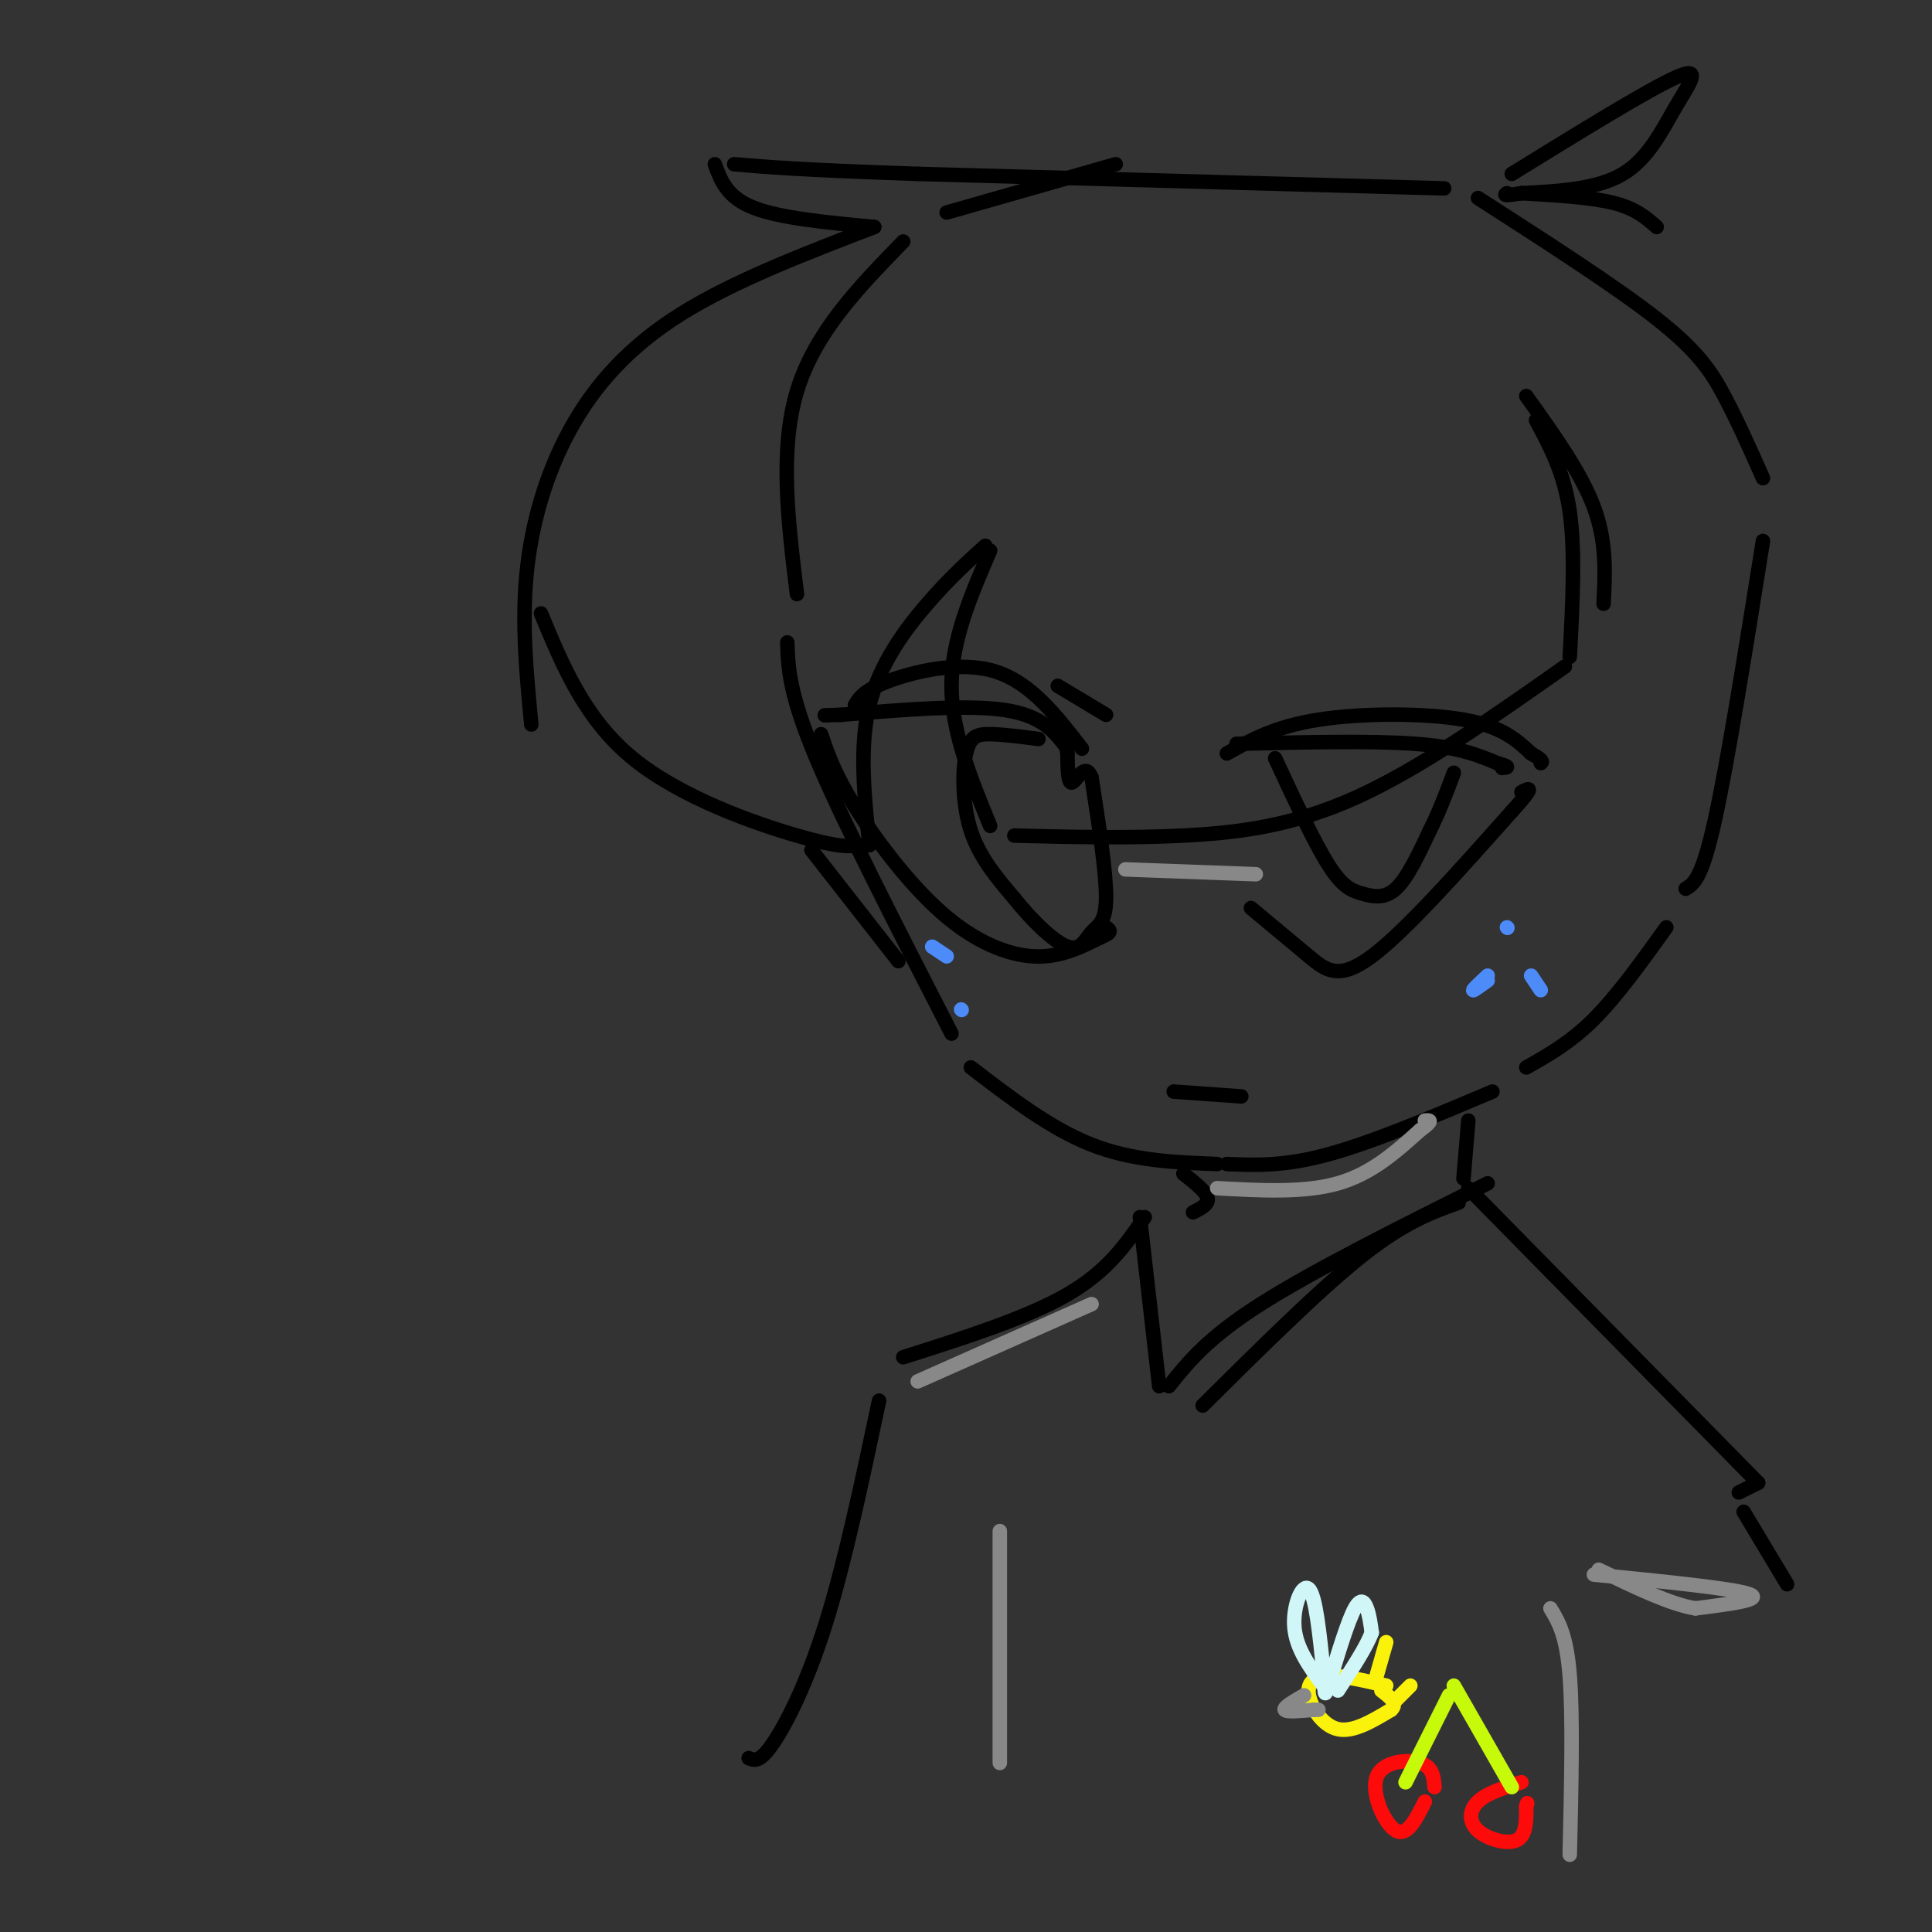 <svg viewBox='0 0 400 400' version='1.1' xmlns='http://www.w3.org/2000/svg' xmlns:xlink='http://www.w3.org/1999/xlink'><rect x="0" y="0" width="400" height="400" fill="#333333" stroke="none"/><g fill='none' stroke='rgb(0,0,0)' stroke-width='3' stroke-linecap='round' stroke-linejoin='round'><path d='M231,34c0.000,0.000 -35.000,10.000 -35,10'/><path d='M187,50c-9.167,9.417 -18.333,18.833 -22,31c-3.667,12.167 -1.833,27.083 0,42'/><path d='M163,133c0.167,5.250 0.333,10.500 6,24c5.667,13.500 16.833,35.250 28,57'/><path d='M201,221c8.250,6.333 16.500,12.667 25,16c8.500,3.333 17.250,3.667 26,4'/><path d='M254,241c5.917,0.250 11.833,0.500 21,-2c9.167,-2.500 21.583,-7.750 34,-13'/><path d='M316,221c4.583,-2.583 9.167,-5.167 14,-10c4.833,-4.833 9.917,-11.917 15,-19'/><path d='M349,184c1.667,-1.000 3.333,-2.000 6,-14c2.667,-12.000 6.333,-35.000 10,-58'/><path d='M365,99c-2.644,-5.956 -5.289,-11.911 -8,-17c-2.711,-5.089 -5.489,-9.311 -14,-16c-8.511,-6.689 -22.756,-15.844 -37,-25'/><path d='M299,39c0.000,0.000 -109.000,-3.000 -109,-3'/><path d='M190,36c-24.500,-0.833 -31.250,-1.417 -38,-2'/><path d='M148,34c1.250,3.417 2.500,6.833 8,9c5.500,2.167 15.250,3.083 25,4'/><path d='M181,47c-14.577,5.601 -29.155,11.202 -40,18c-10.845,6.798 -17.958,14.792 -23,24c-5.042,9.208 -8.012,19.631 -9,30c-0.988,10.369 0.006,20.685 1,31'/><path d='M112,127c4.533,10.933 9.067,21.867 19,30c9.933,8.133 25.267,13.467 34,16c8.733,2.533 10.867,2.267 13,2'/><path d='M180,175c-1.067,-10.178 -2.133,-20.356 0,-29c2.133,-8.644 7.467,-15.756 12,-21c4.533,-5.244 8.267,-8.622 12,-12'/><path d='M205,114c-4.000,9.250 -8.000,18.500 -8,28c0.000,9.500 4.000,19.250 8,29'/><path d='M210,173c11.733,0.289 23.467,0.578 35,0c11.533,-0.578 22.867,-2.022 36,-8c13.133,-5.978 28.067,-16.489 43,-27'/><path d='M325,136c0.583,-10.917 1.167,-21.833 0,-30c-1.167,-8.167 -4.083,-13.583 -7,-19'/><path d='M316,82c5.667,7.917 11.333,15.833 14,23c2.667,7.167 2.333,13.583 2,20'/><path d='M177,146c0.911,-1.533 1.822,-3.067 7,-5c5.178,-1.933 14.622,-4.267 22,-2c7.378,2.267 12.689,9.133 18,16'/><path d='M221,155c-2.583,-3.417 -5.167,-6.833 -13,-8c-7.833,-1.167 -20.917,-0.083 -34,1'/><path d='M174,148c-5.667,0.167 -2.833,0.083 0,0'/><path d='M170,152c1.405,4.143 2.810,8.286 7,15c4.190,6.714 11.167,16.000 18,22c6.833,6.000 13.524,8.714 19,9c5.476,0.286 9.738,-1.857 14,-4'/><path d='M228,194c2.500,-1.000 1.750,-1.500 1,-2'/><path d='M215,153c-3.685,-0.482 -7.369,-0.964 -10,-1c-2.631,-0.036 -4.208,0.375 -5,4c-0.792,3.625 -0.798,10.464 1,16c1.798,5.536 5.399,9.768 9,14'/><path d='M210,186c3.638,4.581 8.233,9.032 11,10c2.767,0.968 3.707,-1.547 5,-3c1.293,-1.453 2.941,-1.844 3,-7c0.059,-5.156 -1.470,-15.078 -3,-25'/><path d='M226,161c-1.311,-3.400 -3.089,0.600 -4,1c-0.911,0.400 -0.956,-2.800 -1,-6'/><path d='M221,156c-0.167,-1.000 -0.083,-0.500 0,0'/><path d='M219,142c0.000,0.000 10.000,6.000 10,6'/><path d='M254,156c5.000,-2.800 10.000,-5.600 19,-7c9.000,-1.400 22.000,-1.400 30,0c8.000,1.400 11.000,4.200 14,7'/><path d='M317,156c2.667,1.500 2.333,1.750 2,2'/><path d='M256,154c14.000,-0.333 28.000,-0.667 37,0c9.000,0.667 13.000,2.333 17,4'/><path d='M310,158c3.000,0.833 2.000,0.917 1,1'/><path d='M259,188c4.267,3.556 8.533,7.111 12,10c3.467,2.889 6.133,5.111 13,0c6.867,-5.111 17.933,-17.556 29,-30'/><path d='M313,168c5.167,-5.667 3.583,-4.833 2,-4'/><path d='M264,157c4.024,8.661 8.048,17.321 11,22c2.952,4.679 4.833,5.375 7,6c2.167,0.625 4.619,1.179 7,-1c2.381,-2.179 4.690,-7.089 7,-12'/><path d='M296,172c2.000,-4.000 3.500,-8.000 5,-12'/></g>
<g fill='none' stroke='rgb(77,139,249)' stroke-width='3' stroke-linecap='round' stroke-linejoin='round'><path d='M308,202c-1.500,1.417 -3.000,2.833 -3,3c0.000,0.167 1.500,-0.917 3,-2'/><path d='M312,192c0.000,0.000 0.100,0.100 0.1,0.1'/><path d='M317,202c0.000,0.000 2.000,3.000 2,3'/><path d='M193,196c0.000,0.000 3.000,2.000 3,2'/><path d='M199,209c0.000,0.000 0.100,0.100 0.1,0.1'/></g>
<g fill='none' stroke='rgb(0,0,0)' stroke-width='3' stroke-linecap='round' stroke-linejoin='round'><path d='M243,226c0.000,0.000 14.000,1.000 14,1'/><path d='M168,176c0.000,0.000 18.000,23.000 18,23'/><path d='M313,36c14.167,-8.738 28.333,-17.476 34,-20c5.667,-2.524 2.833,1.167 0,6c-2.833,4.833 -5.667,10.810 -11,14c-5.333,3.190 -13.167,3.595 -21,4'/><path d='M315,40c-4.000,0.667 -3.500,0.333 -3,0'/><path d='M315,40c7.167,0.417 14.333,0.833 19,2c4.667,1.167 6.833,3.083 9,5'/><path d='M245,243c2.333,1.833 4.667,3.667 5,5c0.333,1.333 -1.333,2.167 -3,3'/><path d='M304,232c0.000,0.000 -1.000,12.000 -1,12'/><path d='M236,252c0.000,0.000 4.000,35.000 4,35'/><path d='M242,287c4.000,-5.000 8.000,-10.000 19,-17c11.000,-7.000 29.000,-16.000 47,-25'/><path d='M249,291c12.083,-12.000 24.167,-24.000 33,-31c8.833,-7.000 14.417,-9.000 20,-11'/><path d='M237,252c-3.833,5.583 -7.667,11.167 -16,16c-8.333,4.833 -21.167,8.917 -34,13'/><path d='M304,246c0.000,0.000 60.000,61.000 60,61'/><path d='M364,307c0.000,0.000 -4.000,2.000 -4,2'/><path d='M361,313c0.000,0.000 9.000,15.000 9,15'/><path d='M182,290c-3.533,16.711 -7.067,33.422 -11,46c-3.933,12.578 -8.267,21.022 -11,25c-2.733,3.978 -3.867,3.489 -5,3'/></g>
<g fill='none' stroke='rgb(253,10,10)' stroke-width='3' stroke-linecap='round' stroke-linejoin='round'><path d='M297,370c-0.167,-2.089 -0.333,-4.179 -3,-5c-2.667,-0.821 -7.833,-0.375 -9,3c-1.167,3.375 1.667,9.679 4,11c2.333,1.321 4.167,-2.339 6,-6'/><path d='M315,369c-3.577,1.113 -7.155,2.226 -9,4c-1.845,1.774 -1.958,4.208 0,6c1.958,1.792 5.988,2.940 8,2c2.012,-0.940 2.006,-3.970 2,-7'/><path d='M316,374c0.333,-1.167 0.167,-0.583 0,0'/></g>
<g fill='none' stroke='rgb(199,249,11)' stroke-width='3' stroke-linecap='round' stroke-linejoin='round'><path d='M291,369c0.000,0.000 9.000,-18.000 9,-18'/><path d='M301,349c0.000,0.000 12.000,21.000 12,21'/></g>
<g fill='none' stroke='rgb(251,242,11)' stroke-width='3' stroke-linecap='round' stroke-linejoin='round'><path d='M287,349c-4.506,-1.065 -9.012,-2.131 -12,-2c-2.988,0.131 -4.458,1.458 -4,4c0.458,2.542 2.845,6.298 6,7c3.155,0.702 7.077,-1.649 11,-4'/><path d='M288,354c1.500,-1.333 -0.250,-2.667 -2,-4'/><path d='M285,347c0.000,0.000 2.000,-7.000 2,-7'/><path d='M289,352c0.000,0.000 3.000,-3.000 3,-3'/></g>
<g fill='none' stroke='rgb(208,246,247)' stroke-width='3' stroke-linecap='round' stroke-linejoin='round'><path d='M274,349c-2.800,-3.800 -5.600,-7.600 -6,-12c-0.400,-4.400 1.600,-9.400 3,-8c1.400,1.400 2.200,9.200 3,17'/><path d='M274,346c0.432,4.187 0.013,6.153 1,3c0.987,-3.153 3.381,-11.426 5,-15c1.619,-3.574 2.463,-2.450 3,-1c0.537,1.450 0.769,3.225 1,5'/><path d='M284,338c-1.000,2.833 -4.000,7.417 -7,12'/></g>
<g fill='none' stroke='rgb(136,136,136)' stroke-width='3' stroke-linecap='round' stroke-linejoin='round'><path d='M270,351c-2.167,1.250 -4.333,2.500 -4,3c0.333,0.500 3.167,0.250 6,0'/><path d='M272,354c1.167,0.000 1.083,0.000 1,0'/><path d='M252,246c9.000,0.500 18.000,1.000 25,-1c7.000,-2.000 12.000,-6.500 17,-11'/><path d='M294,234c3.000,-2.167 2.000,-2.083 1,-2'/><path d='M233,180c0.000,0.000 27.000,1.000 27,1'/><path d='M190,286c0.000,0.000 36.000,-16.000 36,-16'/><path d='M321,333c1.667,2.750 3.333,5.500 4,14c0.667,8.500 0.333,22.750 0,37'/><path d='M330,326c14.250,1.417 28.500,2.833 32,4c3.500,1.167 -3.750,2.083 -11,3'/><path d='M351,333c-5.167,-0.833 -12.583,-4.417 -20,-8'/><path d='M207,317c0.000,0.000 0.000,48.000 0,48'/></g>
</svg>